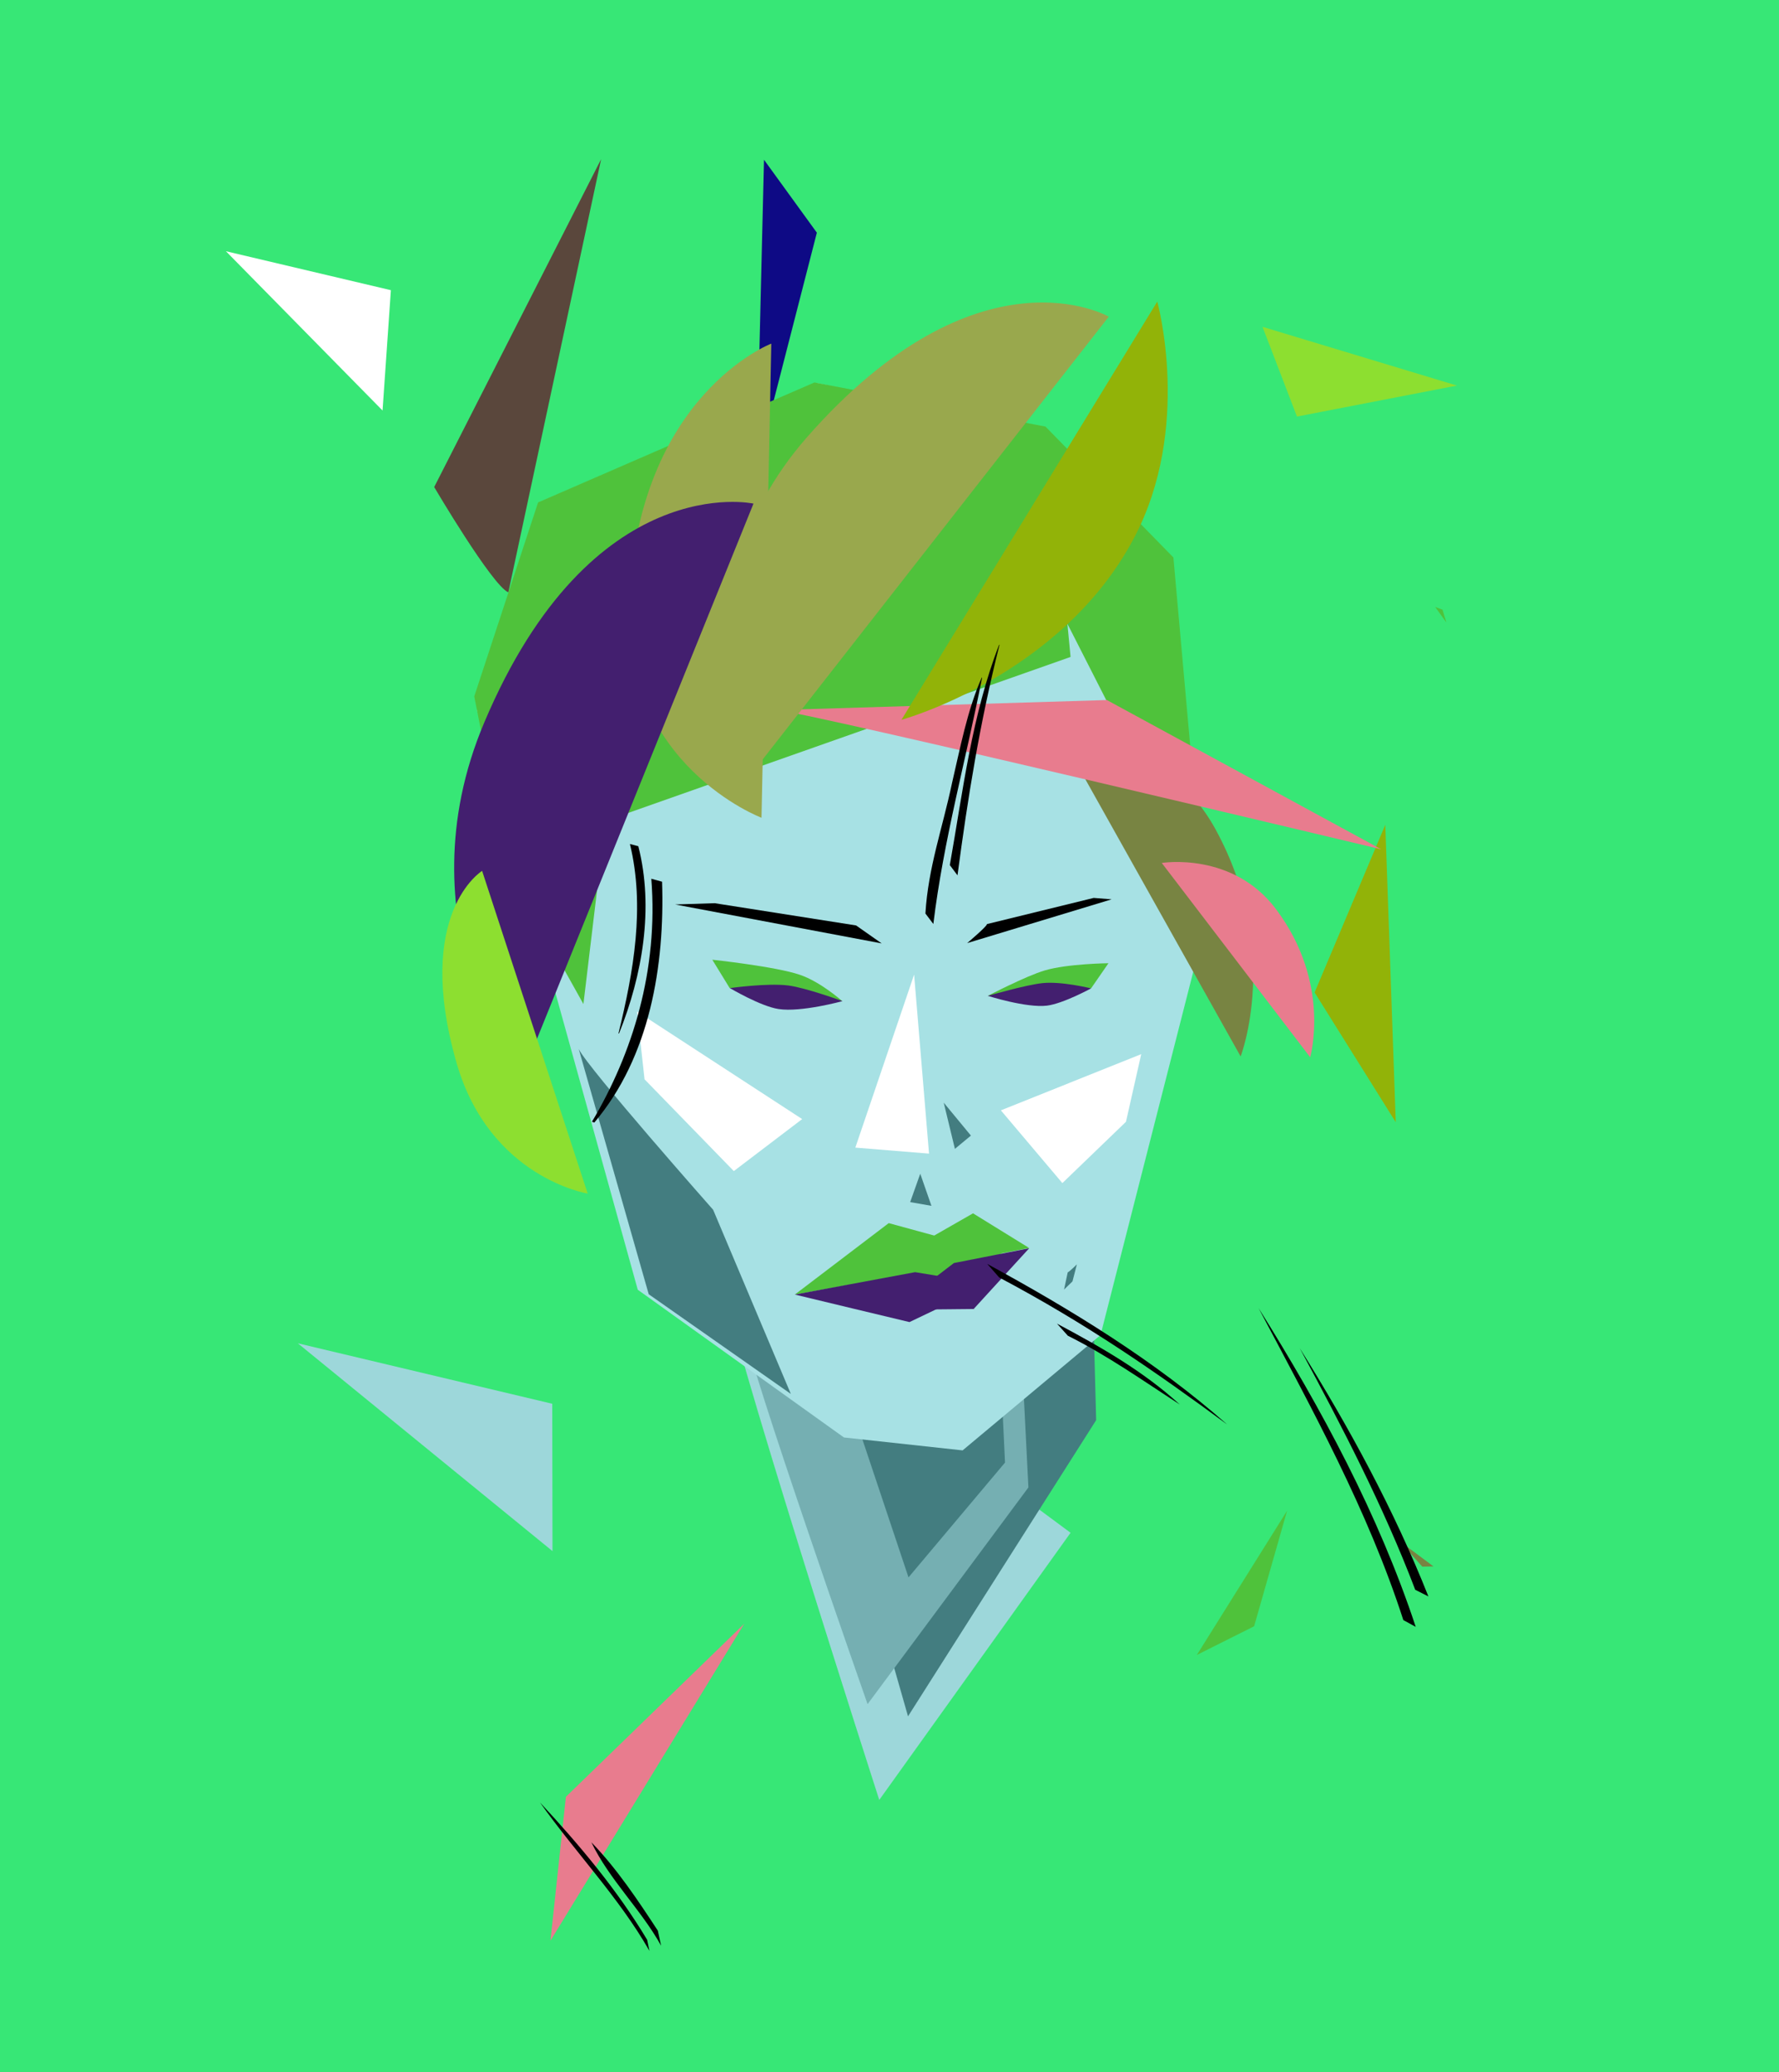 <svg version="1.1" id="Layer_1" xmlns="http://www.w3.org/2000/svg" x="0px" y="0px" viewBox="-65 0 730 850"><rect x="-65" y="0" width="730" height="850" fill="#808080" stroke="none"/><style type="text/css">.st0{fill:#37e776;}.st1{fill:#9dd7da;}.st2{fill:#437d80;}.st3{fill:#75afb2;}.st4{fill:#a7e1e4;}.st5{fill:#FFFFFF;}.st6{fill:#4fc23b;}.st7{fill:#431f6f;}.st8{fill:#788442;}.st9{fill:#e87c8e;}.st10{fill:#99a84d;}.st11{fill:#92b308;}.st12{fill:#5a473c;}.st13{fill:#8ddf30;}.st14{fill:#0e0a85;}</style><g transform="translate(-65 0)"><rect id="Background" class="st0" width="100%" height="100%"/></g><g transform="translate(115.15,582.4) rotate(207) scale(1.24)"><path class="st1" d="M-53.2-21.7l106.3,23l-84.1,20.4L-53.2-21.7z"/></g><g transform="translate(445.15,650.2) rotate(149) scale(0.38)"><path class="st6" d="M-81.9,44.3l94.8-88.6L81.9-39L-81.9,44.3z"/></g><g transform="translate(200.65,731.2) rotate(263) scale(1.39)"><path class="st9" d="M-42.9-34.1l41.6,9.7l44.3,58.5L-42.9-34.1z"/></g><g transform="translate(500.95,401.25) rotate(67) scale(1.59)"><path class="st11" d="M-35.8-16.9l71.7,27.5l-39,6.2L-35.8-16.9z"/></g><g transform="translate(516.15,637.35) rotate(55) scale(0.19)"><path class="st8" d="M-44.1,14.5l88.1-29.1L30.6,5.4L-44.1,14.5z"/></g><g transform="translate(492.9,146.15) rotate(69) scale(1.24)"><path class="st13" d="M-20.6,26.5h31.8l9.4-53.1L-20.6,26.5z"/></g><g transform="translate(71.85,128.8) rotate(150) scale(0.95)"><path class="st5" d="M-26.6-3.5L2.5-46.7l24.2,93.4L-26.6-3.5z"/></g><g transform="translate(157.8,152.1) rotate(203) scale(1.81)"><path class="st12" d="M-12.4-49.3c4,0,24.8,15.4,24.8,15.4L6.6,49.3L-12.4-49.3z"/></g><g transform="translate(249.65,127.35) rotate(333) scale(1.69)"><path class="st14" d="M-19.5,32.8l38.9-44.1l-3.4-21.6L-19.5,32.8z"/></g><g transform="translate(526.8,251.85) rotate(239) scale(0.20)"><path class="st6" d="M-19.6-1.8L19.6-5L7.1,5L-19.6-1.8z"/></g><path class="st1" d="M214.1,522.7c0.2,15.8,64.7,215.7,64.7,215.7l78.5-109.6L214.1,522.7z" transform="translate(17,0)"/><path class="st2" d="M278.3,548.8c3.1,11.3,44.3,155.3,44.3,155.3l77.2-121.5l-3.4-129L278.3,548.8z" transform="translate(-15,0)"/><path class="st3" d="M257.1,547.5c0,9.3,49.9,151.6,49.9,151.6l66-88.9l-5.8-114.8L257.1,547.5z" transform="translate(-16,0)"/><path class="st2" d="M293.1,570.2l25.7,76.9l39.6-47.1l-2.7-57.1L293.1,570.2z" transform="translate(-11,0)"/><path id="Head" class="st4" d="M130.7,291.2l66,237.9l84.6,60.6L330,595l56.6-47.3l42.7-167.3l-14-152l-50.6-51.3l-94.6-20l-113.3,48.7L130.7,291.2z"/><g transform="translate(215.95,501.15)"><path class="st2" d="M-43.9-71.5c3.8,7.9,55.7,66.6,55.7,66.6l32.2,76.3l-58.9-41.3L-43.9-71.5z" transform="scale(0.99)"/></g><g transform="translate(374.25,523.85)"><path class="st2" d="M-8.6-14.4c7.2-3.6,28.9-25.3,28.9-25.3L6.4,14.1l-26.6,25.7L-8.6-14.4z" transform="scale(0.13)"/></g><g transform="translate(374.5,458.9)"><path class="st5" d="M-33.1-3.9l66.2-26.5L25.9,1.5l-30,28.9L-33.1-3.9z" transform="scale(0.87)"/></g><g transform="translate(230.25,447.7)"><path class="st5" d="M-39.8-38.5l79.7,51.9L6.9,38.5L-36.2-5.8L-39.8-38.5z" transform="scale(0.85)"/></g><g transform="translate(365.05,403.914) scale(0.87,0.60)"><path class="st6" d="M-28.4,7.7c0,0,18-13.6,26.9-17.4c10.8-4.6,30-4.9,30-4.9L20.3,2.6L-28.4,7.7z"/><path class="st7" d="M-28.4,7.7c0,0,18.2-7.6,25.8-8.7c9-1.4,22.9,3.6,22.9,3.6S7.2,13-0.5,14.4C-10.2,16.1-28.4,7.7-28.4,7.7L-28.4,7.7z"/></g><g transform="translate(254,403.979) scale(0.87,0.60)"><path class="st6" d="M-30.7-17.1l8.2,19.4l53.1,8.9c0,0-10.2-13.2-20-18C-0.9-12.5-30.7-17.1-30.7-17.1L-30.7-17.1z"/><path class="st7" d="M-22.4,2.3c0,0,14.4,12.4,22.9,14.3c10.7,2.4,30.2-5.4,30.2-5.4S13.6,2.1,5.1,0.5C-4.8-1.3-22.4,2.3-22.4,2.3L-22.4,2.3z"/></g><g transform="translate(361.4,377.15) rotate(-8) scale(1,0.42)"><path d="M-21.5-2.5c0.3,1.6-9.1,15.7-9.1,15.7L30.6-9.5l-7.2-3.8L-21.5-2.5z"/></g><g transform="translate(254.5,378.05) rotate(5) scale(1,0.42)"><path d="M-26.8-12.4l58.6,9.6l11.1,15.3L-42.9-7.8L-26.8-12.4z"/></g><g transform="translate(309.65,447.25) scale(0.90,0.85)"><path class="st5" d="M0.5-55.8l-26.8,83.5l33.6,2.9L0.5-55.8z"/><path class="st2" d="M14,6l5.1,22.3l7.3-6.4L14,6z"/><path class="st2" d="M3.3,40.3l5.1,15.5L-1.3,54L3.3,40.3z"/></g><g transform="translate(309.2,521.25) scale(1.12,1.10) rotate(-6)"><path class="st6" d="M-18.3-4.5C-15.8-3.8,11.3,11,11.3,11L22.8-8.9L-18.3-4.5z"/><path class="st6" d="M-43.6,4.4l37-22.9L36.2-1.6L-43.6,4.4z"/><path class="st6" d="M-22.2,2.1l46.7-21L43.6-3.9L-22.2,2.1z"/><path class="st7" d="M-43.6,4.4c1.3,0.5,40.7,14.6,40.7,14.6L27.4,8L1.1,0.7L-43.6,4.4z"/><path class="st7" d="M-8.5,13.8l24.1-15l28-2.6L21,16.6L-8.5,13.8z"/></g><path class="st6" d="M129.6,285.7l14.1,71.2l30.7,55l9-75.1l190.9-67.3l-1.3-13.6l55.7,109.4l-12.2-136.6L364,175l-94.8-18.1l-113.4,49.2L129.6,285.7z"/><g visibility="visible"><g transform="rotate(-8,370.9,302.8)"><path class="st8" d="M425.2,442.3l-54.3-139.5c0,0,41.4,4.2,57.1,45.9C447.9,401.6,425.2,442.3,425.2,442.3L425.2,442.3z"/><path class="st9" d="M453.4,446.6l-49.2-87.4c0,0,29.6-0.7,43.9,25.5C466.3,417.9,453.4,446.6,453.4,446.6L453.4,446.6z"/></g><g transform="rotate(5,381.043,320.15)"><path class="st9" d="M251.7,302.5c13.2-0.1,252.1,35.3,252.1,35.3l-117.5-51.2L251.7,302.5z"/></g><g transform="rotate(-36,238.836,341.195)"><path class="st10" d="M485.3,259.1l-238.5,68.3c0,0,26.7-82.3,108.9-101C460.2,202.7,485.3,259.1,485.3,259.1L485.3,259.1z"/></g></g><g visibility="visible"><g transform="rotate(-16,304.9,295.301)"><path class="st11" d="M304.9,295.3l148.2-136c0,0-0.4,53.9-36.1,90.8C372.7,296.1,304.9,295.3,304.9,295.3L304.9,295.3z"/></g><g transform="rotate(340,236.078,243.1)"><path class="st10" d="M285.5,152.4l-70.3,181.4c0,0-46.5-39.9-20.8-101.8C227,153.3,285.5,152.4,285.5,152.4L285.5,152.4z"/></g></g><g visibility="hidden"><g transform="rotate(18,195.2,347.9)"><path class="st9" d="M195.2,347.9L340.8,84.2c0,0,36.7,66.4,3,124.3C300.3,283,195.2,347.9,195.2,347.9z"/></g><g transform="rotate(-7,227.2,336.2)"><path class="st12" d="M227.2,336.2l119.9-215.6c0,0,35.7,65.7,7.4,126.6C324.6,311.7,227.2,336.2,227.2,336.2L227.2,336.2z"/></g><g transform="rotate(19,268.9,283.618)"><path class="st7" d="M268.9,280.3l139.6-170.1c0,0,32.1,74.1-16.6,127.9C334.8,301.2,268.9,280.3,268.9,280.3z"/></g><g transform="rotate(-26,279.2,330.65)"><path class="st13" d="M344.6,299.9c11,9.3,134.1,61.5,134.1,61.5l-135.6-12.2l-63.9-36.6L344.6,299.9z"/></g></g><g visibility="hidden"><g transform="rotate(-13,182.1,332.95)"><path class="st11" d="M182.1,369.6l209.2-73.3l-201.8,2.5L182.1,369.6z"/></g><g transform="rotate(307,260.86,221.804)"><path class="st8" d="M172.6,251.6l176.5-79.2c0,0,2.8,59.7-58.6,85.7C212.6,291,172.6,251.6,172.6,251.6L172.6,251.6z"/></g><g transform="rotate(-6,163.055,217.819)"><path class="st8" d="M140.6,427.1l22.5-209.3c0,0-70.5,30.1-80,102.5C70.9,412.9,140.6,427.1,140.6,427.1L140.6,427.1z"/></g></g><g transform="rotate(5,244.2,206.427)" visibility="visible"><path class="st7" d="M244.2,206.6l-74.7,243.9c0,0-55-60.1-27.5-144.9C176.9,197.8,244.2,206.6,244.2,206.6L244.2,206.6z"/><path class="st13" d="M146.4,366.4l54.7,128.1c0,0-40.5-2.9-58.2-48.5C119.8,386.1,146.4,366.4,146.4,366.4L146.4,366.4z"/></g><g visibility="hidden"><g transform="rotate(-86,317.1,287.15)"><path class="st14" d="M317.1,266.9l24.2-11.9l178.6,29.7l-83,34.6L317.1,266.9z"/></g><g transform="rotate(39,187.898,223.513)"><path class="st11" d="M174.5,185.5c6.5-3.5,34-27.1,34-27.1s-40.9,134.9-41.2,130.1C167.1,283.7,174.5,185.5,174.5,185.5L174.5,185.5z"/></g><g transform="rotate(69,138.55,378.5)"><path class="st12" d="M148.5,316.8c-9.4,9.2-34.9,123.4-34.9,123.4l49.9-65.4L148.5,316.8z"/></g><g transform="rotate(163,203.55,315.15)"><path class="st13" d="M154.1,357.9c3.8-3.1,77.2-85.5,77.2-85.5l21.7,13.9L154.1,357.9z"/></g></g><g transform="translate(389.35,551.45) rotate(70)"><path d="M-40.9,32.3C-11,5.3,17.4-14.8,47.8-35C13-16-18.1,8.8-47.8,35L-40.9,32.3z"/><path d="M-8.8,14C4.5,1.4,19-8.6,33.4-19.5C15.4-10.1,0,3-15,16.5L-8.8,14z"/></g><g transform="translate(186.7,402.9) rotate(227)"><path d="M36.8,43.6C13.7,30.6-2.5,9-16.8-12.8l-0.2,0.1C-6.1,10.6,10.9,33,33.8,45.5L36.8,43.6L36.8,43.6z"/><path d="M20.4,40.3C-9.1,16.8-26.7-14.1-35.9-45.5l-0.9,0.5c4.2,35.1,27.3,65,53.3,87.7L20.4,40.3L20.4,40.3z"/></g><g transform="translate(330,321.8) rotate(88)"><path d="M37.2,3.4C5.7-1.9-24.9-7.9-56.6-17.1l-0.2,0.1C-28.4-4.8,2.9,0,32.9,6.4L37.2,3.4L37.2,3.4z"/><path d="M56.8,14C22.9,8.7-10-1.7-43.4-9.5l-0.2,0.1C-30.5-3-14.8,0.5-0.8,4.3c18.6,4.6,34.3,11,53.2,12.8L56.8,14L56.8,14z"/></g><g transform="translate(181.15,770.3) rotate(101)"><path d="M16.8-27.5C6.1-17.1-5.1-6-13.6,6.2C0.1-4,9.6-19.1,22.6-30L16.8-27.5L16.8-27.5z"/><path d="M21.3-23.9C3.5-7.9-11.6,10.8-25.6,30C-8.4,12,6.6-9.4,25.6-25.7L21.3-23.9L21.3-23.9z"/></g><g transform="translate(485.8,600.87) rotate(61)"><path d="M72.8,5.9c-47.7-9-97.1-9.6-145.6-7c47,0.9,94.3,1,140.7,10.1L72.8,5.9L72.8,5.9z"/><path d="M64.4-4.7C26.5-9.6-12.2-9.9-50.3-7.9c36.6,0.4,73.4,1.4,109.7,6.6L64.4-4.7L64.4-4.7z"/></g></svg>